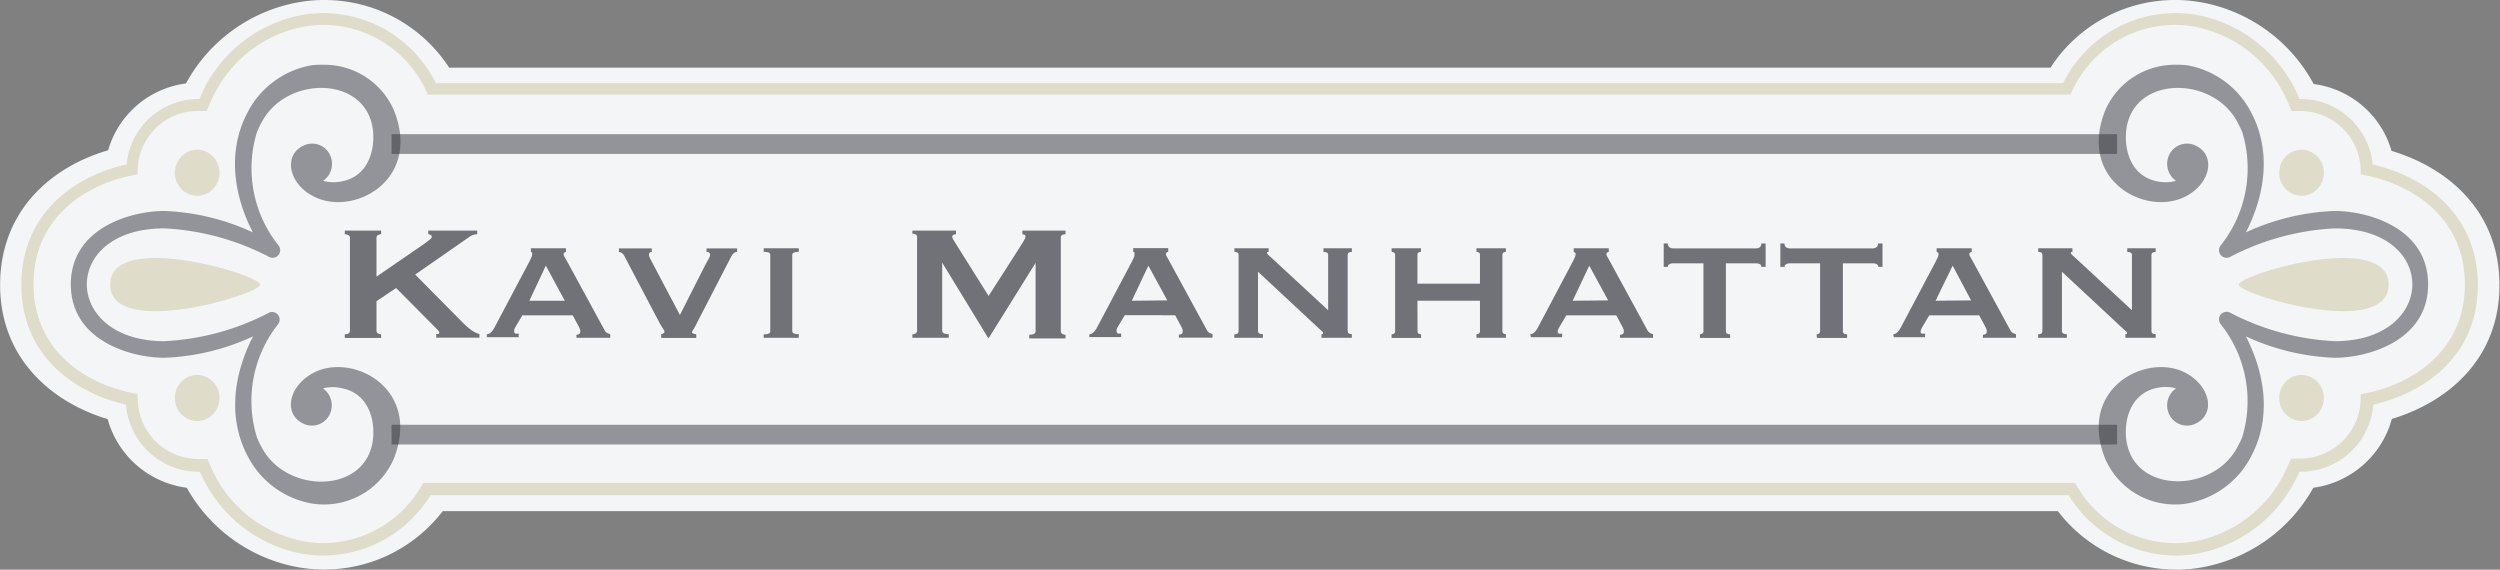 <svg xmlns="http://www.w3.org/2000/svg" viewBox="0 0 213.89 48.74"><rect x="0" y="0" width="213.89" height="48.74" fill="#808080" stroke="none"/><defs><style>.a{fill:#f3f5f6;}.b{opacity:0.5;}.c{fill:#33343b;}.d{fill:#e0dcca;}.e{opacity:0.77;}.f{fill:#4b4b53;}</style></defs><title>KaviManhattan</title><path class="a" d="M187.12,60A12.76,12.76,0,0,1,177,55H38.82a12.79,12.79,0,0,1-12.32,4.81A13.7,13.7,0,0,1,16.92,53a8.1,8.1,0,0,1-6.77-5.87c-4.59-1.38-9.11-5-9.2-11.3v-.37c.1-6.39,4.63-10,9.24-11.33a8,8,0,0,1,6.66-5.72h0a13.69,13.69,0,0,1,9.65-6.95,12.5,12.5,0,0,1,2.12-.19,12.72,12.72,0,0,1,10.75,5.79h137a12.69,12.69,0,0,1,10.71-5.79,12.52,12.52,0,0,1,2.15.19,13.71,13.71,0,0,1,9.66,7h0a8,8,0,0,1,6.66,5.72c4.56,1.36,9.07,4.88,9.23,11.15V36c-.16,6.23-4.65,9.74-9.2,11.11A8.1,8.1,0,0,1,198.86,53a13.69,13.69,0,0,1-9.58,6.82,12.38,12.38,0,0,1-2.11.19h0Z" transform="translate(-0.94 -11.27)"/><g class="b"><path class="c" d="M188.16,16.87a7.66,7.66,0,0,1,5.37,4c1.66,3.11,1.34,6.8-.44,10.28a19.74,19.74,0,0,1,7.59-1.83c2.85,0,8,1.44,8,6.28h0c0,4.84-5.16,6.28-8,6.28a19.76,19.76,0,0,1-7.59-1.83c1.78,3.48,2.11,7.16.44,10.28a7.66,7.66,0,0,1-5.37,4,6.06,6.06,0,0,1-1.08.1h0a6.5,6.5,0,0,1-6-3.84c-2.37-5.82,3-8.92,6.41-7.62,2.5,1,3.19,3.72,1.22,4.58a1.69,1.69,0,0,1-2.23-.94,1.77,1.77,0,0,1,.63-2.11,3.24,3.24,0,0,0-1.41-.08c-2.65.4-3.09,3.08-2.81,4.67.75,4.4,7.34,4.38,9.45.48.16-.29.3-.58.43-.88A10.58,10.58,0,0,0,190.93,39a.65.65,0,0,1,.77-1,21.64,21.64,0,0,0,9,2.46c4.4,0,6.63-2.44,6.63-4.86s-2.19-4.79-6.63-4.79a21.64,21.64,0,0,0-9,2.46.65.65,0,0,1-.77-1,10.58,10.58,0,0,0,1.84-9.72c-.13-.3-.27-.59-.43-.88-2.11-3.9-8.69-3.93-9.45.48-.27,1.59.16,4.28,2.81,4.67a3.27,3.27,0,0,0,1.41-.08,1.77,1.77,0,0,1-.63-2.11,1.69,1.69,0,0,1,2.23-.94c2,.86,1.29,3.63-1.22,4.58-3.4,1.3-8.78-1.8-6.41-7.62a6.5,6.5,0,0,1,6-3.84h0A6.15,6.15,0,0,1,188.16,16.87Z" transform="translate(-0.94 -11.27)"/></g><path class="d" d="M192.47,35.62c0,.84,12.83,4.67,12.83,0S192.47,34.77,192.47,35.62Z" transform="translate(-0.94 -11.27)"/><ellipse class="d" cx="196.91" cy="14.78" rx="1.91" ry="1.97"/><ellipse class="d" cx="196.91" cy="34.05" rx="1.91" ry="1.97"/><g class="b"><polygon class="c" points="181.13 38.03 33.5 38.03 33.5 36.34 181.13 36.34 181.13 38.03 181.13 38.03"/></g><g class="b"><polygon class="c" points="181.13 13.17 33.5 13.17 33.5 11.48 181.13 11.48 181.13 13.17 181.13 13.17"/></g><g class="b"><path class="c" d="M27.5,16.87a7.66,7.66,0,0,0-5.37,4c-1.66,3.11-1.34,6.8.44,10.28A19.74,19.74,0,0,0,15,29.32c-2.85,0-8,1.44-8,6.28H7c0,4.84,5.17,6.28,8,6.28a19.76,19.76,0,0,0,7.59-1.83c-1.78,3.48-2.11,7.16-.44,10.28a7.66,7.66,0,0,0,5.37,4,6.07,6.07,0,0,0,1.08.1h0a6.5,6.5,0,0,0,6-3.84c2.37-5.82-3-8.92-6.41-7.62-2.5,1-3.19,3.72-1.22,4.58a1.69,1.69,0,0,0,2.23-.94,1.77,1.77,0,0,0-.63-2.11A3.24,3.24,0,0,1,30,44.45c2.65.4,3.09,3.08,2.81,4.67-.75,4.4-7.34,4.38-9.45.48-.16-.29-.3-.58-.43-.88A10.58,10.58,0,0,1,24.74,39,.65.65,0,0,0,24,38a21.64,21.64,0,0,1-9,2.46c-4.4,0-6.63-2.44-6.63-4.86s2.19-4.79,6.63-4.79a21.64,21.64,0,0,1,9,2.46.65.65,0,0,0,.77-1,10.58,10.58,0,0,1-1.84-9.72c.13-.3.27-.59.43-.88,2.11-3.9,8.69-3.93,9.45.48.27,1.59-.16,4.28-2.81,4.67a3.27,3.27,0,0,1-1.41-.08,1.77,1.77,0,0,0,.63-2.11,1.69,1.69,0,0,0-2.23-.94c-2,.86-1.29,3.63,1.22,4.58,3.4,1.3,8.78-1.8,6.41-7.62a6.5,6.5,0,0,0-6-3.84h0A6.16,6.16,0,0,0,27.5,16.87Z" transform="translate(-0.94 -11.27)"/></g><path class="d" d="M23.2,35.62c0,.84-12.83,4.67-12.83,0S23.2,34.77,23.2,35.62Z" transform="translate(-0.94 -11.27)"/><ellipse class="d" cx="16.87" cy="14.78" rx="1.91" ry="1.97"/><ellipse class="d" cx="16.87" cy="34.05" rx="1.91" ry="1.97"/><path class="d" d="M187.1,58.8h0a10.81,10.81,0,0,1-9.17-5.16H37.77A10.81,10.81,0,0,1,28.6,58.8a10.52,10.52,0,0,1-1.83-.16,11.85,11.85,0,0,1-8.33-6.19c-.13-.25-.27-.52-.4-.82h-.23a6.24,6.24,0,0,1-6.09-5.74c-4.34-1-8.87-4.1-8.95-10.1v-.35c.09-6,4.62-9.13,9-10.1a6.18,6.18,0,0,1,6.08-5.6H18c.15-.34.3-.66.46-1a11.85,11.85,0,0,1,8.33-6.19,10.3,10.3,0,0,1,1.8-.16,10.77,10.77,0,0,1,9.64,6H177.45a10.75,10.75,0,0,1,9.61-6,10.36,10.36,0,0,1,1.82.16,11.85,11.85,0,0,1,8.33,6.19c.16.29.31.61.46,1h.18a6.18,6.18,0,0,1,6.08,5.6c4.31,1,8.82,4.05,9,10v.55c-.11,5.94-4.62,9-8.94,10a6.24,6.24,0,0,1-6.09,5.74h-.23c-.13.3-.26.57-.4.82a11.84,11.84,0,0,1-8.33,6.18,10.27,10.27,0,0,1-1.79.17ZM37.18,52.58h141.3l.15.27a9.76,9.76,0,0,0,8.43,4.89l0,.53v-.53a9.35,9.35,0,0,0,1.62-.15,10.83,10.83,0,0,0,7.61-5.65c.17-.32.33-.67.5-1.08l.15-.35.37,0,.51,0a5.2,5.2,0,0,0,5.09-5.13V45l.41-.08c4-.79,8.4-3.59,8.5-9.11v-.45c-.12-5.5-4.47-8.3-8.51-9.09l-.4-.08,0-.42a5.16,5.16,0,0,0-5.08-5l-.46,0-.37,0-.15-.36a12.67,12.67,0,0,0-.56-1.2,10.84,10.84,0,0,0-7.61-5.66,9.35,9.35,0,0,0-1.65-.15,9.69,9.69,0,0,0-8.81,5.66l-.14.31H37.55l-.14-.31a9.71,9.71,0,0,0-8.85-5.66,9.35,9.35,0,0,0-1.62.15,10.82,10.82,0,0,0-7.6,5.65,12.34,12.34,0,0,0-.56,1.2l-.15.36-.37,0-.46,0a5.16,5.16,0,0,0-5.08,5l0,.42-.4.08c-4.06.79-8.43,3.6-8.51,9.15v.34c.08,5.54,4.44,8.36,8.5,9.15l.41.08v.43a5.2,5.2,0,0,0,5.09,5.13l.51,0,.37,0,.15.35c.17.41.34.76.5,1.08A10.83,10.83,0,0,0,27,57.59a9.38,9.38,0,0,0,1.62.15A9.77,9.77,0,0,0,37,52.85l.15-.27Z" transform="translate(-0.94 -11.27)"/><g class="e"><path class="f" d="M33.15,39.55a.26.26,0,0,0,.12.24.49.49,0,0,0,.28.08v.31H30.44v-.31q.44,0,.44-.31V31.63q0-.31-.44-.31V31h3.11v.31a.5.5,0,0,0-.28.08.26.26,0,0,0-.12.24v3.31l4.13-2.84.44-.34q.16-.13.16-.22a.19.19,0,0,0-.09-.17.41.41,0,0,0-.21-.05V31h4.19v.31a1.22,1.22,0,0,0-.72.26l-4.59,3.19L40.66,39a4.82,4.82,0,0,0,.61.51,2,2,0,0,0,.69.34v.31H38.26v-.31c.17,0,.26,0,.26-.12s-.09-.19-.28-.38l-3.41-3.44-1.68,1.13Z" transform="translate(-0.94 -11.27)"/><path class="f" d="M42.59,39.87a.62.62,0,0,0,.39-.2,1.79,1.79,0,0,0,.23-.31l3-5.67.19-.39a.68.68,0,0,0,.07-.29c0-.07,0-.11,0-.13l-.11-.06v-.31h3v.31l-.13.05s-.07.06-.07.14a.51.51,0,0,0,.09.25l.19.34,3.23,5.93a.66.66,0,0,0,.22.23.94.94,0,0,0,.26.1v.31H50.26v-.26a.48.48,0,0,0,.21-.05.19.19,0,0,0,.11-.19.46.46,0,0,0,0-.19l-.1-.23-.54-1H45.63l-.56.94a2.63,2.63,0,0,0-.13.25.51.51,0,0,0,0,.2.16.16,0,0,0,.1.17.88.88,0,0,0,.28,0v.31H42.59ZM49.26,37,47.64,34,46.23,37Z" transform="translate(-0.94 -11.27)"/><path class="f" d="M64,32.82q-.28,0-.5.4l-2.91,5.63a5.22,5.22,0,0,1-.33.61.49.49,0,0,0-.11.25c0,.07.12.12.36.16v.31h-3v-.31l.19-.08a.14.14,0,0,0,.09-.13.62.62,0,0,0-.13-.28c-.09-.13-.19-.3-.31-.52l-3-5.7a.63.63,0,0,0-.21-.24.45.45,0,0,0-.25-.09v-.31h2.81v.31q-.24,0-.24.23a.83.83,0,0,0,.11.34l.25.48,2.29,4.34L61.25,34l.34-.63a.55.55,0,0,0,.1-.33c0-.14-.11-.21-.3-.21v-.31H64Z" transform="translate(-0.94 -11.27)"/><path class="f" d="M66.28,39.87a1.08,1.08,0,0,0,.44-.06.21.21,0,0,0,.12-.2V33.08a.21.21,0,0,0-.12-.2,1.08,1.08,0,0,0-.44-.06v-.31h3v.31q-.56,0-.56.26v6.52q0,.26.56.26v.31h-3Z" transform="translate(-0.94 -11.27)"/><path class="f" d="M79,39.87a.5.5,0,0,0,.28-.08.26.26,0,0,0,.12-.24v-8a.22.22,0,0,0-.12-.22.61.61,0,0,0-.28-.06V31h3.73v.31a.49.49,0,0,0-.21.05.17.17,0,0,0-.11.16.49.49,0,0,0,.08.23l.18.3,2.85,4.54,2.87-4.48.21-.36a.51.51,0,0,0,.07-.24c0-.13-.09-.19-.26-.19V31h3.69v.31a.61.61,0,0,0-.28.06.22.22,0,0,0-.12.22v8a.26.26,0,0,0,.12.24.49.49,0,0,0,.28.08v.31H89v-.31q.54,0,.54-.31V33.76h0l-4,6.42h-.06l-3.93-6.44h0v5.81q0,.31.56.31v.31H79Z" transform="translate(-0.94 -11.27)"/><path class="f" d="M94.14,39.87a.62.62,0,0,0,.39-.2,1.79,1.79,0,0,0,.23-.31l3-5.67.19-.39A.68.68,0,0,0,98,33c0-.07,0-.11,0-.13l-.11-.06v-.31h3v.31l-.13.05s-.07.06-.07.14a.51.51,0,0,0,.09.25l.19.34,3.23,5.93a.66.66,0,0,0,.22.23.94.94,0,0,0,.26.1v.31H101.8v-.26a.48.48,0,0,0,.21-.05.19.19,0,0,0,.11-.19.46.46,0,0,0,0-.19l-.1-.23-.54-1H97.17l-.56.94a2.63,2.63,0,0,0-.13.25.51.51,0,0,0,0,.2.16.16,0,0,0,.1.17.88.88,0,0,0,.28,0v.31H94.14Zm6.67-2.9L99.19,34,97.77,37Z" transform="translate(-0.94 -11.27)"/><path class="f" d="M106.55,39.87q.36,0,.36-.26V33.08q0-.26-.36-.26v-.31h2.93v.31c-.09,0-.14,0-.14.09s.15.22.44.47l4.79,4.43V33.08q0-.26-.4-.26v-.31h2.43v.31c-.24,0-.36.09-.36.26v6.52c0,.17.12.26.36.26v.31H114v-.31c.09,0,.14,0,.14-.09s-.06-.13-.19-.24l-.43-.4-4.95-4.61v5.08q0,.26.42.26v.31h-2.45Z" transform="translate(-0.94 -11.27)"/><path class="f" d="M122.22,39.61a.22.22,0,0,0,.09.2.36.36,0,0,0,.21.06v.31H120v-.31a.36.36,0,0,0,.21-.06.22.22,0,0,0,.09-.2V33.08a.22.22,0,0,0-.09-.2.36.36,0,0,0-.21-.06v-.31h2.51v.31a.36.36,0,0,0-.21.06.22.22,0,0,0-.09.2v2.46h5.35V33.08a.22.22,0,0,0-.09-.2.36.36,0,0,0-.21-.06v-.31h2.52v.31a.37.37,0,0,0-.21.06.23.23,0,0,0-.09.2v6.52a.23.23,0,0,0,.09.2.37.37,0,0,0,.21.06v.31h-2.52v-.31a.36.36,0,0,0,.21-.06.22.22,0,0,0,.09-.2V37h-5.35Z" transform="translate(-0.94 -11.27)"/><path class="f" d="M131.86,39.87a.62.62,0,0,0,.39-.2,1.88,1.88,0,0,0,.23-.31l3-5.67.19-.39a.67.67,0,0,0,.07-.29c0-.07,0-.11-.05-.13l-.11-.06v-.31h3v.31l-.13.05s-.07.06-.07.14a.51.51,0,0,0,.09.25l.19.34,3.23,5.93a.66.66,0,0,0,.22.23,1,1,0,0,0,.26.1v.31h-2.83v-.26a.49.49,0,0,0,.21-.05.19.19,0,0,0,.11-.19.48.48,0,0,0,0-.19l-.1-.23-.54-1h-4.27l-.56.94a2.71,2.71,0,0,0-.13.25.51.51,0,0,0-.05.2.16.16,0,0,0,.1.17.88.88,0,0,0,.28,0v.31h-2.67Zm6.67-2.9L136.91,34,135.49,37Z" transform="translate(-0.94 -11.27)"/><path class="f" d="M146.38,39.87a.39.39,0,0,0,.2-.06.22.22,0,0,0,.1-.2V33.8h-2.6a.67.67,0,0,0-.3.07.23.23,0,0,0-.14.23h-.36v-2h.36a.36.36,0,0,0,.14.33.55.55,0,0,0,.3.09h7.11a.55.55,0,0,0,.3-.09.36.36,0,0,0,.14-.33H152v2h-.36a.24.24,0,0,0-.14-.23.67.67,0,0,0-.3-.07H148.6v5.81c0,.17.12.26.36.26v.31h-2.58Z" transform="translate(-0.94 -11.27)"/><path class="f" d="M156.36,39.87a.39.39,0,0,0,.2-.06.22.22,0,0,0,.1-.2V33.8h-2.6a.67.67,0,0,0-.3.07.23.23,0,0,0-.14.23h-.36v-2h.36a.36.36,0,0,0,.14.33.55.55,0,0,0,.3.09h7.11a.55.55,0,0,0,.3-.09.36.36,0,0,0,.14-.33H162v2h-.36a.24.24,0,0,0-.14-.23.67.67,0,0,0-.3-.07h-2.59v5.81c0,.17.12.26.36.26v.31h-2.58Z" transform="translate(-0.94 -11.27)"/><path class="f" d="M162.91,39.87a.62.62,0,0,0,.39-.2,1.88,1.88,0,0,0,.23-.31l3-5.67.19-.39a.67.67,0,0,0,.07-.29c0-.07,0-.11-.05-.13l-.11-.06v-.31h3v.31l-.13.05s-.07.06-.07.14a.51.51,0,0,0,.09.25l.19.34,3.23,5.93a.66.66,0,0,0,.22.23,1,1,0,0,0,.26.1v.31h-2.83v-.26a.49.49,0,0,0,.21-.05.19.19,0,0,0,.11-.19.48.48,0,0,0,0-.19l-.1-.23-.54-1h-4.27l-.56.94a2.71,2.71,0,0,0-.13.25.51.51,0,0,0-.05.2.16.16,0,0,0,.1.17.88.88,0,0,0,.28,0v.31h-2.67Zm6.67-2.9L168,34,166.54,37Z" transform="translate(-0.94 -11.27)"/><path class="f" d="M175.32,39.87c.24,0,.36-.09.36-.26V33.08c0-.17-.12-.26-.36-.26v-.31h2.93v.31c-.09,0-.14,0-.14.09s.15.22.44.47l4.79,4.43V33.08q0-.26-.4-.26v-.31h2.43v.31c-.24,0-.36.09-.36.26v6.52c0,.17.12.26.36.26v.31h-2.59v-.31c.09,0,.14,0,.14-.09s-.06-.13-.19-.24l-.43-.4-4.95-4.61v5.08c0,.17.14.26.42.26v.31h-2.46Z" transform="translate(-0.94 -11.27)"/></g></svg>